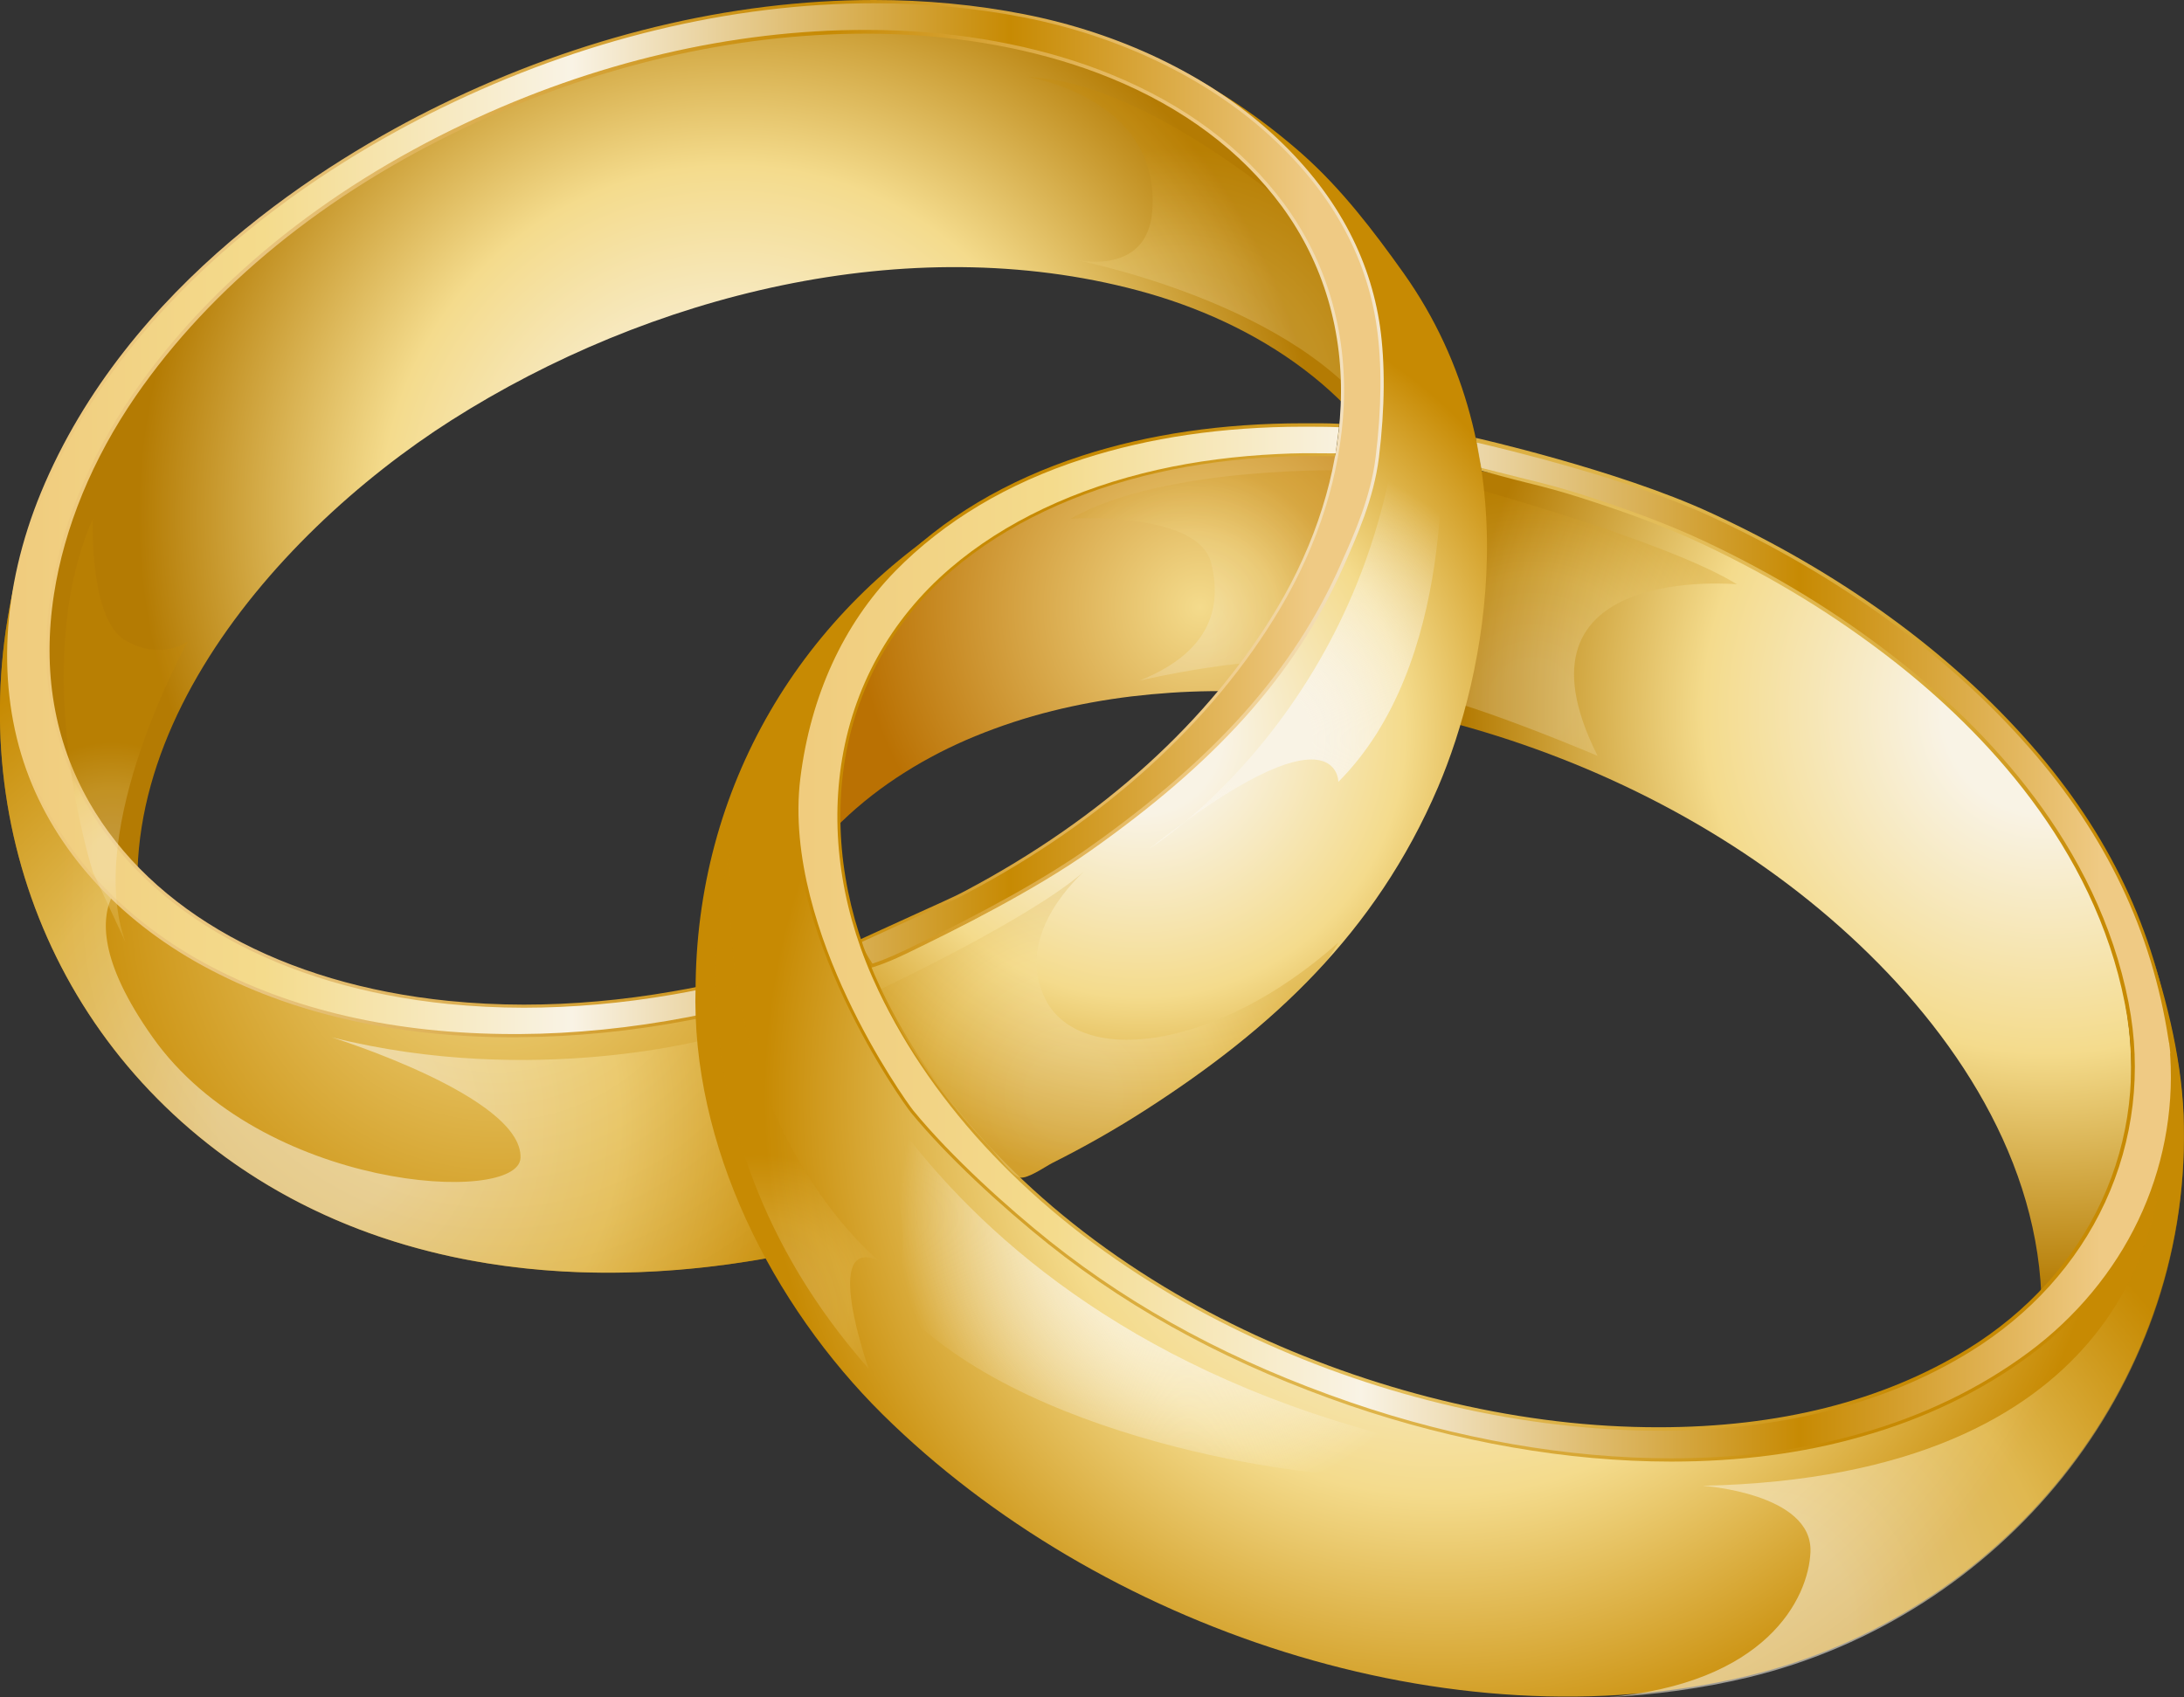 <?xml version="1.0" encoding="utf-8"?>
<!-- Generator: Adobe Illustrator 23.0.4, SVG Export Plug-In . SVG Version: 6.00 Build 0)  -->
<!DOCTYPE svg PUBLIC "-//W3C//DTD SVG 1.0//EN" "http://www.w3.org/TR/2001/REC-SVG-20010904/DTD/svg10.dtd">
<svg version="1.0" id="レイヤー_1" xmlns:x="http://ns.adobe.com/Extensibility/1.0/" xmlns:i="http://ns.adobe.com/AdobeIllustrator/10.0/" xmlns:graph="http://ns.adobe.com/Graphs/1.0/"
	 xmlns="http://www.w3.org/2000/svg" xmlns:xlink="http://www.w3.org/1999/xlink" x="0px" y="0px" viewBox="0 0 1336 1038.4"
	 enable-background="new 0 0 1336 1038.4" xml:space="preserve">
<rect x="0" y="0" width="1336" height="1038.4" fill="#333333" stroke="none"/>
<g>
	<radialGradient id="SVGID_1_" cx="447.213" cy="315.296" r="362.591" gradientUnits="userSpaceOnUse">
		<stop  offset="0.18" style="stop-color:#F9F3E5"/>
		<stop  offset="0.59" style="stop-color:#F4DB8C"/>
		<stop  offset="1" style="stop-color:#B47B03"/>
	</radialGradient>
	<path fill="url(#SVGID_1_)" d="M865.8,313.6c-18.1-46.7-36.1-93.5-54.4-140.1C768.7,63.9,648.8,21.2,539.1,19.2
		C409.2,16.9,276.8,63.9,175,144.2C81.6,217.9-4.9,342.9,41.5,466.4c18.2,48.5,37.5,96.7,56.2,145
		c-55.1-142.1,66.9-283.3,178.5-354.3c120.7-76.7,279-117,419.8-79.4C768.5,197,837.5,241.5,865.8,313.6z"/>
	<radialGradient id="SVGID_2_" cx="720.96" cy="245.176" r="155.623" gradientUnits="userSpaceOnUse">
		<stop  offset="0.18" style="stop-color:#F9F3E5"/>
		<stop  offset="0.59" style="stop-color:#F4DB8C"/>
		<stop  offset="1" style="stop-color:#C78A03"/>
	</radialGradient>
	<path opacity="0.23" fill="url(#SVGID_2_)" d="M818.7,152.4c0,0-107.8-102.5-189.8-105.2c0,0,80.6,12.5,76,81.2
		c-2.8,42.7-50,30-50,30S797,184.8,845.5,262.1c48.4,77.3-1.1-5.1-1.1-5.1L818.7,152.4z"/>
	<radialGradient id="SVGID_3_" cx="734" cy="371.513" r="209.281" gradientUnits="userSpaceOnUse">
		<stop  offset="0" style="stop-color:#F4DB8C"/>
		<stop  offset="1" style="stop-color:#BA7103"/>
	</radialGradient>
	<path fill="url(#SVGID_3_)" d="M514.8,502.8c11.9-11.5,25-21.6,39-30.4c13.5-8.5,27.8-15.8,42.6-21.9c15.4-6.3,31.2-11.5,47.3-15.5
		c16-4,32.2-6.9,48.5-8.9c16-1.9,32.1-3,48.2-3.2c2.1,0,4.1,0,6.2,0c37.5-44.8,63.1-94.3,72.1-144.7c-28.9-0.9-57.9,0.6-86.5,5.2
		c-28,4.5-55.5,12-81.6,22.9c-25.6,10.7-49.9,25.2-70.9,43.4c-20.9,18.2-38.5,40.5-50.3,65.6c-11.8,25-17.7,52.3-17.9,79.9
		c0,3.5,0,7,0.2,10.5C512.8,504.8,513.8,503.8,514.8,502.8C515.2,502.4,514,503.6,514.8,502.8z"/>
	<radialGradient id="SVGID_4_" cx="721.474" cy="390.447" r="109.635" gradientUnits="userSpaceOnUse">
		<stop  offset="0.18" style="stop-color:#F9F3E5"/>
		<stop  offset="0.59" style="stop-color:#F4DB8C"/>
		<stop  offset="1" style="stop-color:#C78A03"/>
	</radialGradient>
	<path opacity="0.23" fill="url(#SVGID_4_)" d="M826.9,287.8c0,0-114-3.5-172,29.6c0,0,78-4.9,86,27.1s-5.5,56.7-44,72
		c0,0,76-18,110-10L826.9,287.8z"/>
	<radialGradient id="SVGID_5_" cx="1252.51" cy="434.198" r="356.418" gradientUnits="userSpaceOnUse">
		<stop  offset="0.18" style="stop-color:#F9F3E5"/>
		<stop  offset="0.59" style="stop-color:#F4DB8C"/>
		<stop  offset="1" style="stop-color:#B47B03"/>
	</radialGradient>
	<path fill="url(#SVGID_5_)" d="M912.8,289.5c-2.9-0.6-5.8-1.2-8.7-1.7c8.4,51.8,2.8,105.3-12,155.5
		c85.1,23.3,167.5,65.1,233.5,123.9c64.5,57.3,119.3,135.8,123.1,224.6c76-76.7,66.7-189.9,13.1-276.2
		c-52.2-84.2-136.8-147.1-226.4-186.7C996.7,311.7,950.5,297.2,912.8,289.5C909.9,288.9,913.2,289.5,912.8,289.5z"/>
	<radialGradient id="SVGID_6_" cx="937.44" cy="428.933" r="130.725" gradientUnits="userSpaceOnUse">
		<stop  offset="0.18" style="stop-color:#F9F3E5"/>
		<stop  offset="0.59" style="stop-color:#F4DB8C"/>
		<stop  offset="1" style="stop-color:#C78A03"/>
	</radialGradient>
	<path opacity="0.23" fill="url(#SVGID_6_)" d="M892.1,296c0,0,126.9,34.5,170.4,61.5c0,0-144.9-13.5-85.2,105
		c0,0-84.3-36-118.8-40.5L892.1,296z"/>
	<radialGradient id="SVGID_7_" cx="303.428" cy="552.027" r="267.81" gradientUnits="userSpaceOnUse">
		<stop  offset="0" style="stop-color:#F4DB8C"/>
		<stop  offset="1" style="stop-color:#C78A03"/>
	</radialGradient>
	<path fill="url(#SVGID_7_)" d="M511.9,598.6c-113.1,39.6-248.5,52.2-359.3,4.3C37.9,553.4-19.9,443.7,17.6,325.4
		c-45.9,141.5-1.1,294.5,120.7,382.9c135.4,98.2,321.4,82.8,468.5,20.4C567.7,691.7,533.7,648.1,511.9,598.6c1.5-0.5,6.2,20,9,20.6
		C520.4,619.1,503,578.5,511.9,598.6c-4.1,1.4,6.1,21.6,7.8,21C521.2,619.1,509.6,593.4,511.9,598.6
		C506.1,600.7,532.3,645,511.9,598.6z"/>
	<radialGradient id="SVGID_8_" cx="191.486" cy="687.221" r="319.74" gradientUnits="userSpaceOnUse">
		<stop  offset="0.18" style="stop-color:#F9F3E5"/>
		<stop  offset="0.59" style="stop-color:#F4DB8C"/>
		<stop  offset="1" style="stop-color:#C78A03"/>
	</radialGradient>
	<path opacity="0.56" fill="url(#SVGID_8_)" d="M17.6,325.4c-45.9,141.5-1.1,294.5,120.7,382.9c102.6,74.4,234.4,83.6,356.2,56.4
		l-57.6-130c0,0-109.5,31.2-234,0c0,0,117,36.3,115.5,73.8c-1.2,29.1-158.5,20.2-225-73.8c-33.3-47-31.7-73.5-24.2-87.5
		C12.7,490.2-9.2,410,17.6,325.4z"/>
	<radialGradient id="SVGID_9_" cx="698.009" cy="448.857" r="273.67" gradientUnits="userSpaceOnUse">
		<stop  offset="0.18" style="stop-color:#F9F3E5"/>
		<stop  offset="0.59" style="stop-color:#F4DB8C"/>
		<stop  offset="1" style="stop-color:#C78A03"/>
	</radialGradient>
	<path fill="url(#SVGID_9_)" d="M858.6,167.1c-18.5-26-37.9-51.4-61.7-72.6c-11.3-10-23.2-19.3-35.6-27.9c-6.5-4.5-13.2-8.7-20-12.9
		c-4-2.5-14.7-8.5-14.7-8.5s92.1,70.9,109.7,126.2c15.5,48.6,10.7,101.5-6.4,149c-30.5,84.9-97.3,153.8-170.9,204
		c-40.3,27.5-82.6,49.8-127.6,67.2c17.2,41.4,43.6,78.6,74.4,110.9c3.5,3.6,13,17,18.1,18c4.8,0.9,15.5-6.7,19.8-8.9
		c19.8-9.9,39.1-20.9,57.7-32.9c76.1-49,139.9-107.4,178.3-197.1C908.7,413.7,937.4,278.1,858.6,167.1z"/>
	<linearGradient id="SVGID_10_" gradientUnits="userSpaceOnUse" x1="4.308" y1="317.355" x2="846.418" y2="317.355">
		<stop  offset="5.618000e-03" style="stop-color:#F0CC7E"/>
		<stop  offset="0.185" style="stop-color:#E8C47E"/>
		<stop  offset="0.596" style="stop-color:#C78A03"/>
		<stop  offset="0.793" style="stop-color:#E3B75E"/>
		<stop  offset="0.871" style="stop-color:#EFCA84"/>
		<stop  offset="1" style="stop-color:#F4E7CF"/>
	</linearGradient>
	<path fill="url(#SVGID_10_)" d="M314.4,634.7c-73.2,0-137.3-14.8-190.5-43.9c-52-28.4-90.3-71-107.8-119.8
		c-18.3-51-15.1-111.2,8.9-169.5C78,173.2,200.6,97.9,269,64.4C355,22.3,446.9,0,534.7,0c31.4,0,62.3,2.9,91.8,8.7
		c58.2,11.4,111.7,36.9,150.5,72c40.8,36.8,61.2,77.8,67.2,119.2c3.1,21.9,3.1,49.3-0.7,80.1c-3.1,25.2-13.6,48.4-21.6,66.5
		c-30.2,67.9-79.4,120.7-154.5,173.8c-34.7,24.6-82.8,48.6-112.6,63c-15.2,7.3-22,8.8-22,8.8s-7.4-11.5-7.4-12.9
		c0-1.2,0-1.9-0.1-2.4c-0.1-1.3,0.2-1.9,1.5-2.3c0.5-0.2,15.4-7,35.5-16.2c8.8-4.1,19.3-8.5,27.8-13
		c84-44.4,150.1-104.4,191.3-173.5c23.5-39.5,36.9-82.2,38.7-123.4c2-45.3-10.5-87.5-36-122.2c-25-33.9-60.3-60.3-104.9-78.5
		c-38.2-15.6-83.2-24.8-130-26.7c-6.5-0.3-13.2-0.4-19.8-0.4c-80.9,0-165.3,19.8-244.1,57.1C199.1,118.4,129.2,175.4,83,242.4
		c-26.4,38.4-43.7,80.3-50,121.3c-7.2,46.8,0.1,89.5,21.6,127.2c38.3,67,118.4,111.3,219.8,121.5c15,1.5,30.5,2.3,46.1,2.3
		c29.5,0,60.2-2.7,91.1-8.1c22.2-3.8,44.6-9.1,66.7-15.6c1.5-0.4,4-1.5,6.9-2.8c6-2.6,13.5-5.8,17.8-5.8c0.7,0,1.3,0.1,1.8,0.2
		c3.4,1,5.3,6.6,6.9,11.6c0.5,1.5,1,2.8,1.4,3.7l0.8,1.6h-1.9c-3.4,0-8.1,2.2-12.2,4c-2.3,1-4.4,2-6.3,2.6
		c-8.5,2.7-17.1,5.2-25.6,7.5c-15.3,4.1-30.8,7.7-46.1,10.6c-35.1,6.7-69.9,10.2-103.5,10.4C316.9,634.7,315.7,634.7,314.4,634.7z"
		/>
	<linearGradient id="SVGID_11_" gradientUnits="userSpaceOnUse" x1="6.308" y1="317.355" x2="844.409" y2="317.355">
		<stop  offset="5.618000e-03" style="stop-color:#F0CC7E"/>
		<stop  offset="0.185" style="stop-color:#F4DB8C"/>
		<stop  offset="0.41" style="stop-color:#F9F3E5"/>
		<stop  offset="0.73" style="stop-color:#C78A03"/>
		<stop  offset="0.887" style="stop-color:#E3B75E"/>
		<stop  offset="0.949" style="stop-color:#EFCA84"/>
	</linearGradient>
	<path fill="url(#SVGID_11_)" d="M314.4,632.7c-72.9,0-136.6-14.7-189.6-43.6c-51.6-28.2-89.5-70.3-106.9-118.7
		c-18.2-50.5-15-110.2,8.9-168.1c52.8-127.8,174.9-202.8,243-236.1C355.6,24.2,447.2,2,534.7,2c31.3,0,62.1,2.9,91.4,8.6
		c57.9,11.3,111,36.7,149.6,71.5c37.8,34.1,60.2,73.8,66.5,118c3.2,22.3,3,49.8-0.7,79.6c-3,24.4-12.9,46.7-21,64.7l-0.5,1.2
		c-28.8,64.8-76.3,118.1-153.8,172.9c-25.9,18.3-62.6,38.9-112.3,62.8c-11.1,5.3-17.6,7.5-20.2,8.3c-2.9-4.5-5.8-9.5-6.3-10.7
		c0-1.2,0-2-0.1-2.4c0-0.1,0-0.1,0-0.2c0,0,0.1,0,0.2-0.1c0.8-0.3,22.8-10.4,35.6-16.3c2.2-1,4.6-2.1,7-3.2
		c7.1-3.2,14.5-6.5,20.9-9.9c84.3-44.5,150.7-104.8,192-174.3c23.7-39.8,37.1-82.8,39-124.3c2-45.7-10.6-88.4-36.4-123.4
		c-25.2-34.2-60.8-60.8-105.8-79.2c-38.4-15.7-83.6-25-130.7-26.9c-6.6-0.3-13.2-0.4-19.9-0.4c-81.2,0-165.9,19.8-244.9,57.3
		c-86.5,41-156.7,98.3-203,165.5c-26.6,38.6-44,80.9-50.3,122.2c-7.2,47.2,0.1,90.4,21.8,128.5c38.6,67.6,119.3,112.2,221.3,122.5
		c15.1,1.5,30.7,2.3,46.3,2.3c29.6,0,60.4-2.7,91.5-8.1c22.3-3.9,44.8-9.1,66.9-15.7c1.6-0.5,4.2-1.6,7.1-2.8
		c5.5-2.4,13.1-5.7,17-5.7c0.5,0,0.9,0,1.2,0.1c2.4,0.7,4.2,6.2,5.6,10.3c0.3,1.1,0.7,2,1,2.8c-3.3,0.3-7.1,2-10.8,3.7l-2.4,1
		c-1.7,0.8-3.4,1.5-4.8,2c-9,2.8-17.6,5.4-25.6,7.5c-15.4,4.2-30.8,7.7-45.9,10.6c-35,6.7-69.7,10.2-103.1,10.4l-1.1,0
		C316.2,632.7,315.3,632.7,314.4,632.7z"/>
	<g>
		<radialGradient id="SVGID_12_" cx="880.704" cy="671" r="413.496" gradientUnits="userSpaceOnUse">
			<stop  offset="0.18" style="stop-color:#F9F3E5"/>
			<stop  offset="0.59" style="stop-color:#F4DB8C"/>
			<stop  offset="1" style="stop-color:#C78A03"/>
		</radialGradient>
		<path fill="url(#SVGID_12_)" d="M1335.9,689c3,159.9-112.3,299.2-266.3,336.3c-182.6,44-397.8-29.5-529.6-159.8
			c-67.5-66.8-117.5-164.8-114.5-261.8c0,1,0,2.1,0,3.1C425.4,482.4,489.9,373,596.8,310c2.3-2.3,7.2-6,10.6-6
			C522.7,350.3,474.7,437.8,492,534.4C508.2,625,570.4,702,640.7,758c76.2,60.7,167.9,102.5,263.2,122.1
			c98.7,20.2,208.6,18.8,299.7-28.5c46.9-24.3,87.5-61.9,108.6-110.9c22.3-51.7,20-110.2,2-162.8
			C1325.8,612.3,1335.6,652.3,1335.9,689z"/>
		<radialGradient id="SVGID_13_" cx="596.846" cy="309.963" r="2.007976e-03" gradientUnits="userSpaceOnUse">
			<stop  offset="0.18" style="stop-color:#F9F3E5"/>
			<stop  offset="0.59" style="stop-color:#F4DB8C"/>
			<stop  offset="1" style="stop-color:#C78A03"/>
		</radialGradient>
		<path fill="url(#SVGID_13_)" d="M596.8,310C596.9,310,596.8,310,596.8,310C596.8,310,596.8,310,596.8,310z"/>
	</g>
	<radialGradient id="SVGID_14_" cx="908.147" cy="576.723" r="373.314" gradientUnits="userSpaceOnUse">
		<stop  offset="0.18" style="stop-color:#F9F3E5"/>
		<stop  offset="0.59" style="stop-color:#F4DB8C"/>
		<stop  offset="1" style="stop-color:#C78A03"/>
	</radialGradient>
	<path fill="url(#SVGID_14_)" d="M1022.3,894.3c-63.3,0-131.3-11.9-196.6-34.3c-68.7-23.6-130.1-55.5-184.4-98.8
		c-28.8-23-62.4-54-84.1-80.5c-4.3-5.3-81.2-111.8-69.6-204.9c5.9-47.3,24.4-92.9,58.6-127.7c30.2-30.9,69.2-54.2,115.8-69.3
		c40.7-13.2,86.1-19.8,135-19.8c8,0,14.1-0.1,22.2,0.3c0,0-0.1,2.4-0.5,5.5c-0.4,3.1-2,14.4-2,14.4c-0.1,0-11.5-0.2-17.2-0.2
		c-0.7,0-1.3,0-1.8,0c-5.4,0.1-10.7,0.2-15.9,0.5c-25.5,1.2-50.1,4.4-73.2,9.6c-49.8,11.2-93.4,31.9-126.1,59.8
		c-36.4,31.1-59.3,72.5-66.2,119.6c-6.5,44.6,1.3,91.8,22.6,136.5c34.1,71.4,94,134.4,173.2,182.3c71.6,43.2,156.9,72.4,240.3,82.3
		c21,2.5,41.9,3.7,62.1,3.7c73.9,0,137.5-16.1,189.2-47.9c36.5-22.5,64.9-53.8,81.9-90.6c17.4-37.6,22.4-79.4,14.2-120.9
		c-18.9-96.4-87-166.8-140.7-208.9c-36-28.2-74.4-51.7-117.4-72c-26.1-12.3-52.9-21.5-75.8-28.8c-9.7-3.1-20.5-6.1-32.9-9.1
		c-6.8-1.6-26.7-7.1-26.7-7.1l-3.6-20.1c0,0,86.8,19.6,143.4,45.7c78.4,36.1,146,84.5,196.8,142.7c47.2,54,75.2,112.7,85.5,179.4
		l0.2,0c0.3,2.7,0.6,5.4,1,8.1l0.3,2.3l-0.4,0c4.4,70.8-27.9,138.7-87.2,182.8c-30.1,22.4-65.1,39.3-104,50.2
		C1102.7,889.3,1063.7,894.3,1022.3,894.3z"/>
	<linearGradient id="SVGID_15_" gradientUnits="userSpaceOnUse" x1="488.426" y1="576.725" x2="1327.879" y2="576.725">
		<stop  offset="5.618000e-03" style="stop-color:#F0CC7E"/>
		<stop  offset="0.185" style="stop-color:#F4DB8C"/>
		<stop  offset="0.41" style="stop-color:#F9F3E5"/>
		<stop  offset="0.73" style="stop-color:#C78A03"/>
		<stop  offset="0.887" style="stop-color:#E3B75E"/>
		<stop  offset="0.949" style="stop-color:#EFCA84"/>
	</linearGradient>
	<path fill="url(#SVGID_15_)" d="M1022.3,892.3c-63.1,0-130.9-11.8-196-34.2c-71.2-24.5-131.4-56.7-183.8-98.4
		c-25.2-20.1-60.5-51.7-83.8-80.2c-2.9-3.6-22.9-31.6-40.5-69.1c-16.4-34.8-34.6-86.3-28.6-134.3c6.3-50.5,26.4-94.2,58-126.6
		c30-30.6,68.7-53.8,115-68.7c40.5-13.1,85.7-19.7,134.4-19.7c7.4,0,15.3,0,22.1,0.3l-2.1,16c-3.7,0-13.1-0.1-17.4-0.1
		c-0.7,0-1.4,0-1.8,0c-5.4,0.1-10.8,0.2-16,0.5c-25.6,1.2-50.3,4.4-73.5,9.6c-50.2,11.3-94.1,32.1-126.9,60.2
		c-36.8,31.5-59.9,73.2-66.9,120.8c-6.6,45,1.3,92.6,22.8,137.6c34.2,71.8,94.4,135.1,174,183.1c71.8,43.4,157.4,72.7,241.1,82.5
		c21.1,2.5,42,3.8,62.3,3.8c74.2,0,138.3-16.2,190.3-48.2c36.9-22.7,65.5-54.3,82.7-91.5c17.6-38,22.6-80.2,14.4-122.2
		c-19-97.1-87.4-167.8-141.5-210.1c-36.2-28.3-74.7-51.9-117.8-72.2c-26.2-12.3-53.1-21.5-76-28.9c-9.8-3.1-20.6-6.1-33.1-9.1
		c-5.7-1.4-23.1-5.8-27.5-6.9l-2.8-15.5c15.5,3.6,92.1,21.8,142,44.7c78.7,36.2,146.5,85.4,196.1,142.2c47,53.7,74.8,112.1,85,178.4
		l0.3,1.9l0.1,0c0.2,2,0.5,3.9,0.7,5.9l0.1,0.5l-0.2,0l0.1,1.9c2.1,34.4-4.6,69.1-19.6,100.4c-14.9,31.3-38.1,59.2-66.9,80.6
		c-29.9,22.2-64.7,39-103.3,49.9C1102.3,887.3,1063.5,892.3,1022.3,892.3z"/>
	<radialGradient id="SVGID_16_" cx="656.562" cy="669.587" r="148.528" gradientUnits="userSpaceOnUse">
		<stop  offset="0.18" style="stop-color:#F9F3E5"/>
		<stop  offset="0.59" style="stop-color:#F4DB8C"/>
		<stop  offset="1" style="stop-color:#C78A03"/>
	</radialGradient>
	<path opacity="0.23" fill="url(#SVGID_16_)" d="M639.5,611.4c-18.2-36.1,14.5-69.7,23.5-78c-33,28.5-117.1,68.4-125.2,72.3
		c17,35.7,40.8,68.1,68.1,96.7c3.5,3.6,13,17,18.1,18c4.8,0.9,15.5-6.7,19.8-8.9c19.8-10,39.1-20.9,57.7-32.9
		c41.1-26.5,78.6-55.7,110.4-91.1c4.5-6.9,6.9-10.9,6.9-10.9C744.5,642.9,660.5,653,639.5,611.4z"/>
	<radialGradient id="SVGID_17_" cx="1076.803" cy="990.738" r="304.477" gradientUnits="userSpaceOnUse">
		<stop  offset="0.18" style="stop-color:#F9F3E5"/>
		<stop  offset="0.59" style="stop-color:#F4DB8C"/>
		<stop  offset="1" style="stop-color:#C78A03"/>
	</radialGradient>
	<path opacity="0.56" fill="url(#SVGID_17_)" d="M1335.9,690c-0.2-21.5-3.6-44.1-8.8-66.1l-0.5,8.4c3.4,27.8,2,56-5.2,83.1
		c-1.5,29.8-21.8,188.2-279.9,193.7c0,0,67.5,4.5,66,40.5c-1.2,28.6-27.2,80.7-124.7,88.9c29.4-1.4,58.5-5.4,86.9-12.2
		C1223.6,989.1,1338.9,849.8,1335.9,690z"/>
	<radialGradient id="SVGID_18_" cx="464.405" cy="800.905" r="94.701" gradientUnits="userSpaceOnUse">
		<stop  offset="0.18" style="stop-color:#F9F3E5"/>
		<stop  offset="0.59" style="stop-color:#F4DB8C"/>
		<stop  offset="1" style="stop-color:#C78A03"/>
	</radialGradient>
	<path opacity="0.23" fill="url(#SVGID_18_)" d="M447.2,519.4c0,0-50.9,165.1,84.2,318.1c0,0-29.4-82.5,6.4-66
		C537.7,771.5,436.4,690.9,447.2,519.4z"/>
	<radialGradient id="SVGID_19_" cx="68.343" cy="524.395" r="70.722" gradientUnits="userSpaceOnUse">
		<stop  offset="0.18" style="stop-color:#F9F3E5"/>
		<stop  offset="0.59" style="stop-color:#F4DB8C"/>
		<stop  offset="1" style="stop-color:#C78A03"/>
	</radialGradient>
	<path opacity="0.23" fill="url(#SVGID_19_)" d="M56.8,533.5c0,0-40.1-125.2,0-216.1c0,0-2.5,61.7,20.1,74.6c22,12.5,38,0.5,38,0.5
		s-63.9,114.3-38,184.3L56.8,533.5z"/>
	<radialGradient id="SVGID_20_" cx="770.886" cy="452.43" r="176.816" gradientUnits="userSpaceOnUse">
		<stop  offset="0.18" style="stop-color:#F9F3E5"/>
		<stop  offset="1" style="stop-color:#FFFFFF;stop-opacity:0"/>
	</radialGradient>
	<path fill="url(#SVGID_20_)" d="M702.9,519.4c0,0,159.2-99,155.6-321c0,0,20.1,12,22.2,44c2.2,32,9.9,164-62,236
		C818.7,478.4,818.9,428.4,702.9,519.4z"/>
	<radialGradient id="SVGID_21_" cx="726.808" cy="744.423" r="177.723" gradientUnits="userSpaceOnUse">
		<stop  offset="0.18" style="stop-color:#F9F3E5"/>
		<stop  offset="1" style="stop-color:#FFFFFF;stop-opacity:0"/>
	</radialGradient>
	<path fill="url(#SVGID_21_)" d="M494.6,586.4c0,0,70.3,251.1,430.3,307.9c0,0-65.9,7.5-98,8.1s-220-24-289.1-117.7
		C537.7,784.7,590.9,791.7,494.6,586.4z"/>
</g>
</svg>
